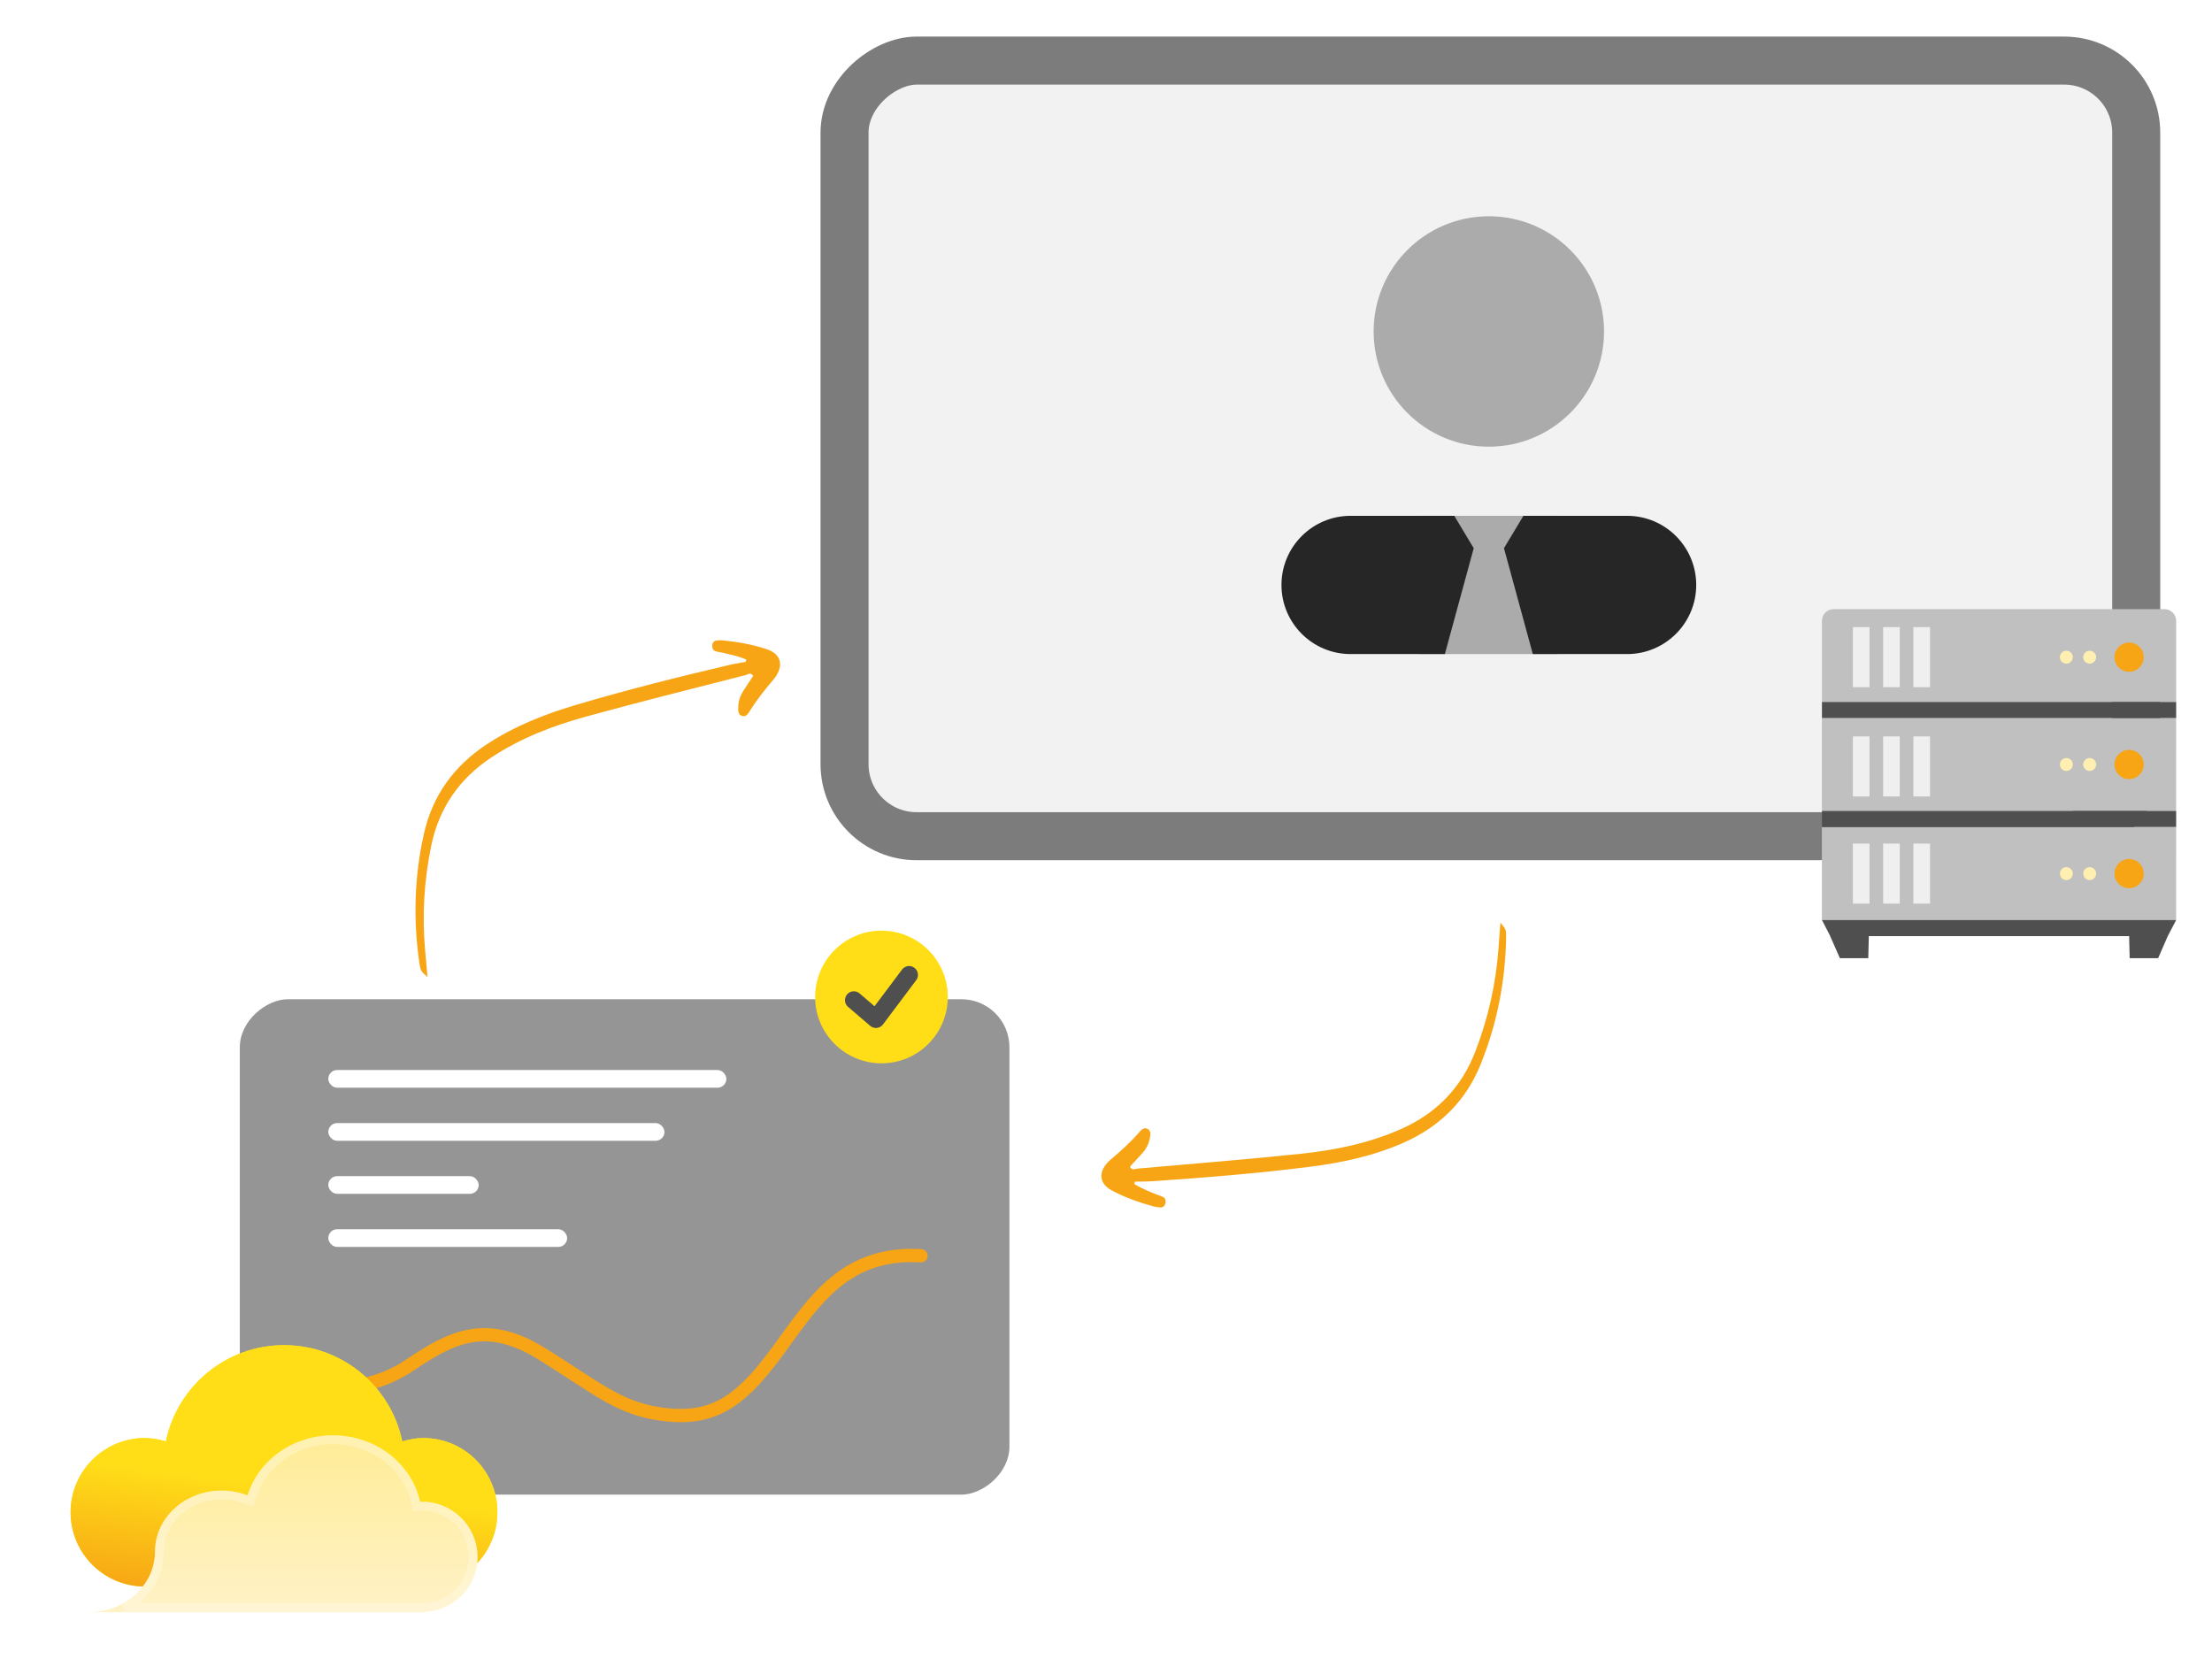 <svg width="104" height="78" viewBox="0 0 104 78" fill="none" xmlns="http://www.w3.org/2000/svg">
<g clip-path="url(#clip0_934_11253)">
<rect x="47.46" y="46.98" width="23.292" height="36.185" rx="2.259" transform="rotate(90 47.46 46.98)" fill="#959595"/>
<rect x="15.435" y="55.298" width="7.071" height="0.832" rx="0.416" fill="white"/>
<rect x="15.435" y="50.308" width="18.716" height="0.832" rx="0.416" fill="white"/>
<rect x="15.435" y="57.794" width="11.23" height="0.832" rx="0.416" fill="white"/>
<rect x="15.435" y="52.803" width="15.805" height="0.832" rx="0.416" fill="white"/>
<path d="M15.435 65.28C16.197 65.35 17.902 65.091 19.178 64.241C21.049 62.993 22.713 61.953 25.417 63.617C28.12 65.28 29.16 66.32 31.448 66.528C33.735 66.736 34.983 65.696 36.647 63.409C38.31 61.121 39.766 58.834 43.301 59.041" stroke="#F7A515" stroke-width="0.624" stroke-linecap="round" stroke-linejoin="round"/>
<circle cx="41.443" cy="46.874" r="3.119" fill="#FFDE18"/>
<path d="M40.144 47.023L41.183 47.915L42.743 45.835" stroke="#4F4F4F" stroke-width="0.832" stroke-linecap="round" stroke-linejoin="round"/>
<rect x="100.437" y="2.849" width="36.466" height="60.73" rx="3.388" transform="rotate(90 100.437 2.849)" fill="#F2F2F2" stroke="#7C7C7C" stroke-width="2.258"/>
<path d="M19.903 67.612C19.557 67.612 19.229 67.679 18.913 67.77C18.38 65.188 16.097 63.245 13.356 63.245C10.615 63.245 8.332 65.188 7.799 67.77C7.483 67.675 7.155 67.612 6.809 67.612C4.88 67.612 3.32 69.176 3.32 71.102C3.32 73.032 4.884 74.591 6.809 74.591H7.479C7.487 74.504 7.492 74.421 7.492 74.334C7.492 72.786 8.494 74.059 10.182 74.059C10.603 74.059 12.312 74.192 12.678 74.334C13.169 72.737 13.938 74.059 15.797 74.059C17.773 74.059 19.166 71.272 19.541 73.019C19.57 73.019 21.442 75.452 20.581 73.643C21.704 73.643 21.787 72.774 22.128 73.785C22.897 73.144 23.384 72.179 23.384 71.102C23.392 69.176 21.832 67.612 19.903 67.612Z" fill="#FFDE18"/>
<path d="M19.903 67.612C19.557 67.612 19.229 67.679 18.913 67.77C18.38 65.188 16.097 63.245 13.356 63.245C10.615 63.245 8.332 65.188 7.799 67.77C7.483 67.675 7.155 67.612 6.809 67.612C4.88 67.612 3.32 69.176 3.32 71.102C3.32 73.032 4.884 74.591 6.809 74.591H7.479C7.487 74.504 7.492 74.421 7.492 74.334C7.492 72.786 8.494 74.059 10.182 74.059C10.603 74.059 12.312 74.192 12.678 74.334C13.169 72.737 13.938 74.059 15.797 74.059C17.773 74.059 19.166 71.272 19.541 73.019C19.57 73.019 21.442 75.452 20.581 73.643C21.704 73.643 21.787 72.774 22.128 73.785C22.897 73.144 23.384 72.179 23.384 71.102C23.392 69.176 21.832 67.612 19.903 67.612Z" fill="url(#paint0_linear_934_11253)"/>
<g filter="url(#filter0_d_934_11253)">
<path d="M22.452 72.755C22.452 71.321 21.282 70.154 19.836 70.154C19.806 70.154 19.78 70.162 19.75 70.162C19.366 68.38 17.68 67.034 15.653 67.034C13.745 67.034 12.141 68.227 11.642 69.856C11.266 69.712 10.856 69.632 10.425 69.632C8.692 69.632 7.288 70.913 7.288 72.492C7.288 74.071 5.884 75.353 4.151 75.353H10.429H11.475H19.844C19.9 75.353 19.951 75.348 19.998 75.336C21.364 75.259 22.452 74.139 22.452 72.755Z" fill="url(#paint1_linear_934_11253)"/>
<path d="M19.547 70.206L19.582 70.37H19.75C19.782 70.37 19.809 70.366 19.822 70.364L19.825 70.363C19.833 70.362 19.836 70.362 19.837 70.362C21.169 70.362 22.244 71.437 22.244 72.755C22.244 74.026 21.244 75.058 19.986 75.128L19.965 75.129L19.944 75.135C19.921 75.141 19.89 75.145 19.844 75.145H11.475H10.429H5.833C6.823 74.616 7.496 73.632 7.496 72.492C7.496 71.046 8.789 69.84 10.425 69.84C10.83 69.84 11.214 69.915 11.567 70.051L11.775 70.131L11.84 69.917C12.311 68.38 13.831 67.242 15.653 67.242C17.59 67.242 19.185 68.526 19.547 70.206Z" stroke="white" stroke-opacity="0.25" stroke-width="0.416"/>
</g>
<g filter="url(#filter1_d_934_11253)">
<path d="M86.213 28.639H101.763C102.066 28.639 102.315 28.884 102.315 29.191V33.004H85.661V29.187C85.661 28.884 85.906 28.639 86.213 28.639Z" fill="#C0C0C0"/>
<path d="M85.658 38.129L102.312 38.129L102.313 33.763L85.658 33.763L85.658 38.129Z" fill="#C0C0C0"/>
<path d="M85.658 43.257L102.312 43.257L102.313 38.891L85.658 38.891L85.658 43.257Z" fill="#C0C0C0"/>
<path d="M100.129 45.051H101.467L101.92 44.013H100.103L100.129 45.051Z" fill="#4F4F4F"/>
<path d="M87.839 45.051H86.505L86.048 44.013H87.865L87.839 45.051Z" fill="#4F4F4F"/>
<path d="M102.315 33.004H85.661V33.761H102.315V33.004Z" fill="#4F4F4F"/>
<path d="M102.315 38.126H85.661V38.883H102.315V38.126Z" fill="#4F4F4F"/>
<path d="M86.052 44.013H101.92L102.315 43.256H85.661L86.052 44.013Z" fill="#4F4F4F"/>
<path d="M100.103 31.586C100.483 31.586 100.79 31.278 100.79 30.898C100.79 30.519 100.483 30.211 100.103 30.211C99.723 30.211 99.415 30.519 99.415 30.898C99.415 31.278 99.723 31.586 100.103 31.586Z" fill="#F7A515"/>
<path d="M98.249 31.201C98.416 31.201 98.552 31.065 98.552 30.897C98.552 30.73 98.416 30.594 98.249 30.594C98.081 30.594 97.945 30.73 97.945 30.897C97.945 31.065 98.081 31.201 98.249 31.201Z" fill="#FFF0B2"/>
<path d="M97.152 31.201C97.32 31.201 97.456 31.065 97.456 30.897C97.456 30.73 97.32 30.594 97.152 30.594C96.984 30.594 96.849 30.73 96.849 30.897C96.849 31.065 96.984 31.201 97.152 31.201Z" fill="#FFF0B2"/>
<path d="M98.249 36.247C98.416 36.247 98.552 36.111 98.552 35.943C98.552 35.776 98.416 35.64 98.249 35.64C98.081 35.64 97.945 35.776 97.945 35.943C97.945 36.111 98.081 36.247 98.249 36.247Z" fill="#FFF0B2"/>
<path d="M97.152 36.247C97.32 36.247 97.456 36.111 97.456 35.943C97.456 35.776 97.32 35.64 97.152 35.64C96.984 35.64 96.849 35.776 96.849 35.943C96.849 36.111 96.984 36.247 97.152 36.247Z" fill="#FFF0B2"/>
<path d="M98.249 41.377C98.416 41.377 98.552 41.241 98.552 41.073C98.552 40.905 98.416 40.77 98.249 40.77C98.081 40.77 97.945 40.905 97.945 41.073C97.945 41.241 98.081 41.377 98.249 41.377Z" fill="#FFF0B2"/>
<path d="M97.152 41.377C97.32 41.377 97.456 41.241 97.456 41.073C97.456 40.905 97.32 40.77 97.152 40.77C96.984 40.77 96.849 40.905 96.849 41.073C96.849 41.241 96.984 41.377 97.152 41.377Z" fill="#FFF0B2"/>
<path d="M100.103 36.631C100.483 36.631 100.79 36.323 100.79 35.943C100.79 35.564 100.483 35.256 100.103 35.256C99.723 35.256 99.415 35.564 99.415 35.943C99.415 36.323 99.723 36.631 100.103 36.631Z" fill="#F7A515"/>
<path d="M100.103 41.761C100.483 41.761 100.79 41.453 100.79 41.073C100.79 40.694 100.483 40.386 100.103 40.386C99.723 40.386 99.415 40.694 99.415 41.073C99.415 41.453 99.723 41.761 100.103 41.761Z" fill="#F7A515"/>
<g opacity="0.75">
<path d="M90.742 29.486H89.96V32.309H90.742V29.486Z" fill="white"/>
<path d="M89.32 29.486H88.538V32.309H89.32V29.486Z" fill="white"/>
<path d="M87.898 29.486H87.116V32.309H87.898V29.486Z" fill="white"/>
</g>
<g opacity="0.75">
<path d="M90.742 34.623H89.96V37.446H90.742V34.623Z" fill="white"/>
<path d="M89.32 34.623H88.538V37.446H89.32V34.623Z" fill="white"/>
<path d="M87.898 34.623H87.116V37.446H87.898V34.623Z" fill="white"/>
</g>
<g opacity="0.75">
<path d="M90.742 39.662H89.96V42.485H90.742V39.662Z" fill="white"/>
<path d="M89.32 39.662H88.538V42.485H89.32V39.662Z" fill="white"/>
<path d="M87.898 39.662H87.116V42.485H87.898V39.662Z" fill="white"/>
</g>
</g>
<path d="M53.322 55.659C53.645 55.87 54.008 56.006 54.364 56.156C54.468 56.198 54.578 56.227 54.678 56.277C54.796 56.335 54.817 56.446 54.794 56.565C54.771 56.692 54.689 56.77 54.565 56.77C54.455 56.768 54.34 56.749 54.233 56.72C53.561 56.537 52.907 56.307 52.291 55.98C51.699 55.667 51.619 55.156 52.076 54.654C52.114 54.613 52.155 54.574 52.197 54.538C52.672 54.139 53.133 53.727 53.541 53.258C53.65 53.132 53.785 52.974 53.968 53.084C54.14 53.186 54.087 53.386 54.053 53.549C53.999 53.811 53.872 54.041 53.692 54.238C53.502 54.444 53.313 54.65 53.128 54.85C53.213 55.049 53.363 54.954 53.472 54.944C56.052 54.717 58.631 54.511 61.207 54.241C62.812 54.07 64.389 53.743 65.881 53.08C67.542 52.34 68.709 51.135 69.363 49.442C69.96 47.894 70.326 46.288 70.45 44.632C70.48 44.227 70.512 43.82 70.543 43.377C70.792 43.672 70.817 43.72 70.813 44.017C70.784 46.101 70.393 48.118 69.612 50.048C68.918 51.766 67.689 52.972 65.999 53.722C64.596 54.344 63.113 54.664 61.602 54.855C59.125 55.169 56.64 55.371 54.149 55.538C53.889 55.556 53.626 55.55 53.367 55.555C53.353 55.592 53.339 55.628 53.323 55.664L53.322 55.659Z" fill="#F7A515"/>
<path d="M35.087 31.009C34.735 30.854 34.355 30.779 33.979 30.689C33.869 30.664 33.756 30.654 33.649 30.62C33.523 30.582 33.485 30.477 33.488 30.355C33.49 30.226 33.558 30.136 33.681 30.116C33.79 30.1 33.906 30.099 34.017 30.111C34.709 30.182 35.392 30.303 36.053 30.524C36.688 30.737 36.851 31.228 36.481 31.797C36.45 31.844 36.416 31.89 36.381 31.932C35.978 32.403 35.59 32.885 35.264 33.414C35.176 33.556 35.069 33.733 34.871 33.656C34.684 33.582 34.704 33.377 34.711 33.21C34.721 32.943 34.809 32.695 34.955 32.471C35.108 32.237 35.261 32.003 35.411 31.776C35.295 31.593 35.163 31.711 35.057 31.739C32.548 32.383 30.037 33.008 27.54 33.695C25.984 34.124 24.481 34.704 23.118 35.602C21.599 36.602 20.645 37.982 20.276 39.759C19.94 41.384 19.84 43.028 19.988 44.682C20.024 45.086 20.059 45.493 20.1 45.935C19.807 45.684 19.775 45.642 19.729 45.348C19.419 43.287 19.475 41.233 19.931 39.201C20.336 37.394 21.351 36.003 22.897 34.987C24.18 34.145 25.591 33.587 27.05 33.152C29.443 32.439 31.861 31.835 34.292 31.263C34.546 31.203 34.806 31.167 35.06 31.119C35.068 31.081 35.076 31.043 35.086 31.004L35.087 31.009Z" fill="#F7A515"/>
<path opacity="0.35" d="M73.25 24.252H66.75V30.752H73.25V24.252Z" fill="#262626"/>
<path opacity="0.35" d="M70 21.001C72.991 21.001 75.416 18.576 75.416 15.585C75.416 12.593 72.991 10.168 70 10.168C67.008 10.168 64.583 12.593 64.583 15.585C64.583 18.576 67.008 21.001 70 21.001Z" fill="#262626"/>
<path d="M76.5 24.252C76.342 24.252 74.159 24.252 71.625 24.252L70.711 25.775L72.068 30.752C74.408 30.752 76.352 30.752 76.5 30.752C78.295 30.752 79.75 29.297 79.75 27.502C79.75 25.707 78.295 24.252 76.5 24.252Z" fill="#262626"/>
<path d="M69.289 25.775L68.375 24.252C65.841 24.252 63.658 24.252 63.5 24.252C61.705 24.252 60.25 25.707 60.25 27.502C60.25 29.297 61.705 30.752 63.5 30.752C63.648 30.752 65.592 30.752 67.932 30.752L69.289 25.775Z" fill="#262626"/>
</g>
<defs>
<filter id="filter0_d_934_11253" x="2.355" y="65.687" width="21.894" height="11.911" filterUnits="userSpaceOnUse" color-interpolation-filters="sRGB">
<feFlood flood-opacity="0" result="BackgroundImageFix"/>
<feColorMatrix in="SourceAlpha" type="matrix" values="0 0 0 0 0 0 0 0 0 0 0 0 0 0 0 0 0 0 127 0" result="hardAlpha"/>
<feOffset dy="0.449"/>
<feGaussianBlur stdDeviation="0.898"/>
<feComposite in2="hardAlpha" operator="out"/>
<feColorMatrix type="matrix" values="0 0 0 0 0 0 0 0 0 0 0 0 0 0 0 0 0 0 0.15 0"/>
<feBlend mode="normal" in2="BackgroundImageFix" result="effect1_dropShadow_934_11253"/>
<feBlend mode="normal" in="SourceGraphic" in2="effect1_dropShadow_934_11253" result="shape"/>
</filter>
<filter id="filter1_d_934_11253" x="83.513" y="26.494" width="20.947" height="20.702" filterUnits="userSpaceOnUse" color-interpolation-filters="sRGB">
<feFlood flood-opacity="0" result="BackgroundImageFix"/>
<feColorMatrix in="SourceAlpha" type="matrix" values="0 0 0 0 0 0 0 0 0 0 0 0 0 0 0 0 0 0 127 0" result="hardAlpha"/>
<feOffset/>
<feGaussianBlur stdDeviation="1.072"/>
<feComposite in2="hardAlpha" operator="out"/>
<feColorMatrix type="matrix" values="0 0 0 0 0 0 0 0 0 0 0 0 0 0 0 0 0 0 0.2 0"/>
<feBlend mode="normal" in2="BackgroundImageFix" result="effect1_dropShadow_934_11253"/>
<feBlend mode="normal" in="SourceGraphic" in2="effect1_dropShadow_934_11253" result="shape"/>
</filter>
<linearGradient id="paint0_linear_934_11253" x1="13.352" y1="63.245" x2="11.898" y2="75.413" gradientUnits="userSpaceOnUse">
<stop offset="0.532" stop-color="#FFDE18"/>
<stop offset="1" stop-color="#F7A515"/>
</linearGradient>
<linearGradient id="paint1_linear_934_11253" x1="13.302" y1="67.034" x2="13.302" y2="75.353" gradientUnits="userSpaceOnUse">
<stop stop-color="#FFEC96"/>
<stop offset="1" stop-color="#FFF2C7"/>
</linearGradient>
<clipPath id="clip0_934_11253">
<rect width="104" height="78" fill="white"/>
</clipPath>
</defs>
</svg>
